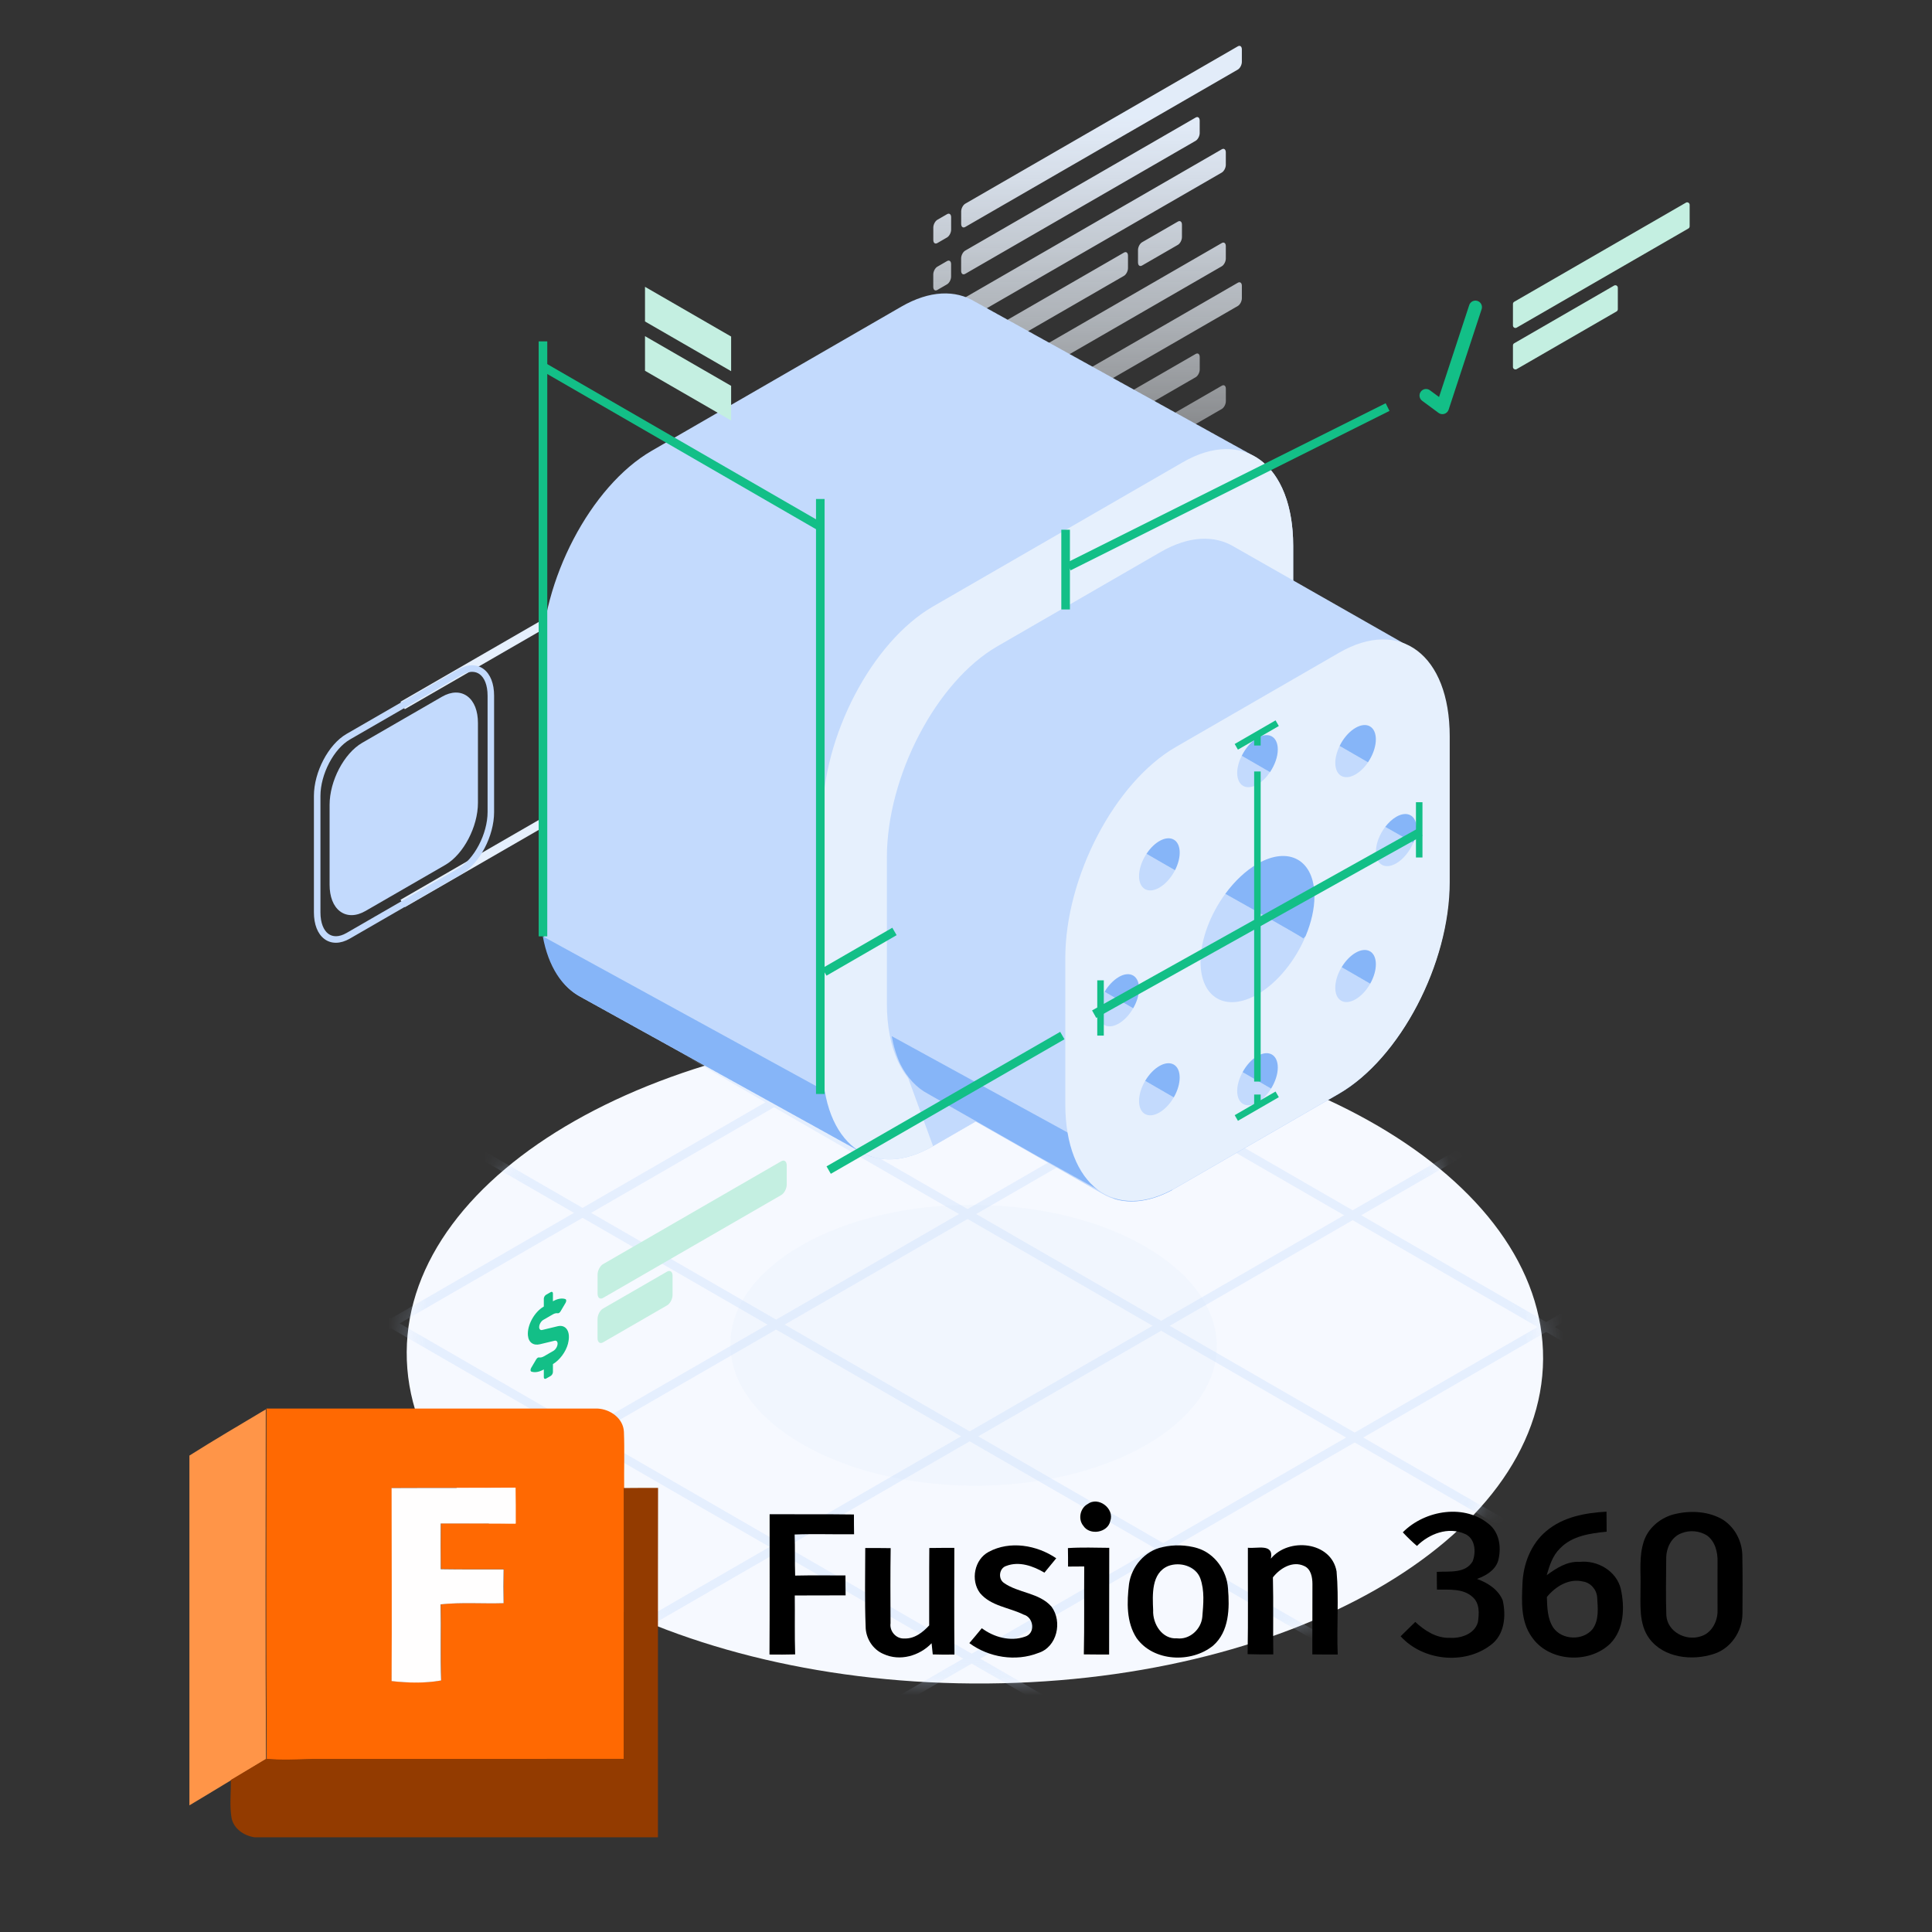 <?xml version="1.0" encoding="UTF-8"?>
<svg xmlns="http://www.w3.org/2000/svg" width="102" height="102" viewBox="0 0 102 102" fill="none">
  <rect x="0" y="0" width="102" height="102" fill="#333333" stroke="none"/>
  <g clip-path="url(#clip0_997_3269)">
    <path fill-rule="evenodd" clip-rule="evenodd" d="M29.41 32.8L21.371 37.441L21.145 37.048L29.184 32.407L29.41 32.8Z" fill="#E6F0FD"></path>
    <path fill-rule="evenodd" clip-rule="evenodd" d="M29.41 43.255L21.371 47.896L21.145 47.504L29.184 42.863L29.41 43.255Z" fill="#E6F0FD"></path>
    <path d="M81.468 71.751C81.528 62.186 68.146 54.348 51.578 54.244C35.011 54.14 21.532 61.809 21.472 71.374C21.412 80.938 34.793 88.776 51.361 88.88C67.928 88.984 81.408 81.315 81.468 71.751Z" fill="#F6F9FF"></path>
    <path opacity="0.33" d="M64.241 71.105C64.267 67.011 58.539 63.657 51.447 63.612C44.356 63.567 38.587 66.85 38.561 70.944C38.535 75.037 44.263 78.392 51.354 78.437C58.446 78.481 64.215 75.199 64.241 71.105Z" fill="#E6F0FD"></path>
    <mask id="mask0_997_3269" style="mask-type:luminance" maskUnits="userSpaceOnUse" x="21" y="54" width="61" height="35">
      <path d="M81.468 71.751C81.528 62.186 68.146 54.348 51.578 54.244C35.011 54.14 21.532 61.809 21.472 71.374C21.412 80.938 34.793 88.776 51.361 88.88C67.928 88.984 81.408 81.315 81.468 71.751Z" fill="white"></path>
    </mask>
    <g mask="url(#mask0_997_3269)">
      <g opacity="0.33">
        <path fill-rule="evenodd" clip-rule="evenodd" d="M40.457 46.286C40.52 46.178 40.658 46.141 40.767 46.203L92.066 75.821C92.175 75.884 92.212 76.022 92.149 76.131C92.087 76.239 91.948 76.276 91.84 76.214L40.54 46.596C40.432 46.533 40.395 46.395 40.457 46.286Z" fill="#C3DAFD"></path>
        <path fill-rule="evenodd" clip-rule="evenodd" d="M30.348 52.123C30.41 52.014 30.549 51.977 30.657 52.04L81.957 81.658C82.065 81.72 82.102 81.859 82.04 81.967C81.977 82.076 81.839 82.113 81.73 82.05L30.431 52.432C30.322 52.37 30.285 52.231 30.348 52.123Z" fill="#C3DAFD"></path>
        <path fill-rule="evenodd" clip-rule="evenodd" d="M20.236 57.959C20.299 57.851 20.438 57.813 20.546 57.876L71.848 87.494C71.956 87.557 71.993 87.695 71.931 87.804C71.868 87.912 71.729 87.949 71.621 87.887L20.319 58.269C20.211 58.206 20.174 58.068 20.236 57.959Z" fill="#C3DAFD"></path>
        <path fill-rule="evenodd" clip-rule="evenodd" d="M10.127 63.795C10.19 63.687 10.328 63.65 10.437 63.712L61.738 93.333C61.847 93.395 61.884 93.534 61.821 93.642C61.759 93.751 61.62 93.788 61.512 93.725L10.21 64.105C10.102 64.043 10.065 63.904 10.127 63.795Z" fill="#C3DAFD"></path>
        <path fill-rule="evenodd" clip-rule="evenodd" d="M91.764 64.206C91.827 64.315 91.79 64.453 91.681 64.516L41.201 93.661C41.093 93.724 40.954 93.686 40.891 93.578C40.829 93.47 40.866 93.331 40.974 93.269L91.454 64.123C91.563 64.061 91.702 64.098 91.764 64.206Z" fill="#C3DAFD"></path>
        <path fill-rule="evenodd" clip-rule="evenodd" d="M81.546 58.308C81.609 58.416 81.571 58.555 81.463 58.617L30.983 87.763C30.874 87.825 30.736 87.788 30.673 87.68C30.61 87.571 30.648 87.433 30.756 87.37L81.236 58.225C81.345 58.162 81.483 58.199 81.546 58.308Z" fill="#C3DAFD"></path>
        <path fill-rule="evenodd" clip-rule="evenodd" d="M71.327 52.407C71.39 52.516 71.353 52.654 71.244 52.717L20.764 81.862C20.655 81.925 20.517 81.888 20.454 81.779C20.392 81.671 20.429 81.532 20.537 81.47L71.017 52.324C71.126 52.262 71.264 52.299 71.327 52.407Z" fill="#C3DAFD"></path>
        <path fill-rule="evenodd" clip-rule="evenodd" d="M61.109 46.509C61.172 46.617 61.134 46.756 61.026 46.819L10.546 75.962C10.437 76.024 10.299 75.987 10.236 75.879C10.173 75.77 10.21 75.632 10.319 75.569L60.799 46.426C60.908 46.363 61.046 46.401 61.109 46.509Z" fill="#C3DAFD"></path>
        <path fill-rule="evenodd" clip-rule="evenodd" d="M50.567 40.447C50.63 40.339 50.768 40.302 50.877 40.365L101.9 70.024C101.97 70.064 102.013 70.139 102.013 70.22C102.013 70.301 101.97 70.375 101.9 70.416L51.627 99.561C51.557 99.602 51.471 99.602 51.4 99.561L0.101 70.063C0.031 70.023 -0.013 69.948 -0.013 69.867C-0.013 69.786 0.03 69.711 0.101 69.671L50.536 40.551C50.538 40.516 50.548 40.48 50.567 40.447ZM50.858 40.879C50.843 40.894 50.827 40.907 50.808 40.918L0.668 69.867L51.513 99.103L101.335 70.219L50.858 40.879Z" fill="#C3DAFD"></path>
      </g>
    </g>
    <path d="M50.283 24.46V23.803C50.283 23.645 50.187 23.572 50.07 23.64L49.556 23.938C49.439 24.006 49.343 24.19 49.343 24.346V25.003C49.343 25.161 49.439 25.234 49.556 25.165L50.07 24.868C50.187 24.8 50.283 24.616 50.283 24.46ZM64.717 13.651V12.994C64.717 12.836 64.621 12.763 64.503 12.832L50.957 20.653C50.84 20.721 50.743 20.905 50.743 21.061V21.718C50.743 21.876 50.84 21.949 50.957 21.88L64.503 14.059C64.621 13.991 64.717 13.807 64.717 13.651ZM50.283 21.985V21.329C50.283 21.17 50.187 21.098 50.07 21.166L49.556 21.463C49.439 21.532 49.343 21.716 49.343 21.872V22.528C49.343 22.687 49.439 22.759 49.556 22.691L50.07 22.394C50.187 22.325 50.283 22.141 50.283 21.985ZM59.552 14.156V13.499C59.552 13.341 59.456 13.268 59.339 13.337L50.957 18.174C50.84 18.243 50.743 18.427 50.743 18.583V19.239C50.743 19.397 50.84 19.47 50.957 19.402L59.339 14.564C59.456 14.496 59.552 14.312 59.552 14.156ZM62.401 12.518V11.861C62.401 11.703 62.305 11.63 62.187 11.698L60.294 12.791C60.177 12.86 60.081 13.044 60.081 13.2V13.856C60.081 14.014 60.177 14.087 60.294 14.019L62.187 12.926C62.305 12.857 62.401 12.674 62.401 12.518ZM50.213 19.551V18.895C50.213 18.737 50.117 18.664 49.999 18.732L49.486 19.03C49.368 19.098 49.272 19.282 49.272 19.438V20.095C49.272 20.253 49.368 20.326 49.486 20.257L49.999 19.96C50.117 19.892 50.213 19.708 50.213 19.551ZM64.717 8.702V8.046C64.717 7.887 64.621 7.815 64.503 7.883L50.957 15.704C50.84 15.773 50.743 15.956 50.743 16.113V16.769C50.743 16.927 50.84 17 50.957 16.932L64.503 9.111C64.621 9.042 64.717 8.858 64.717 8.702ZM50.213 17.077V16.421C50.213 16.262 50.117 16.189 49.999 16.258L49.486 16.555C49.368 16.624 49.272 16.808 49.272 16.964V17.62C49.272 17.779 49.368 17.851 49.486 17.783L49.999 17.485C50.117 17.417 50.213 17.233 50.213 17.077ZM63.338 7.025V6.369C63.338 6.211 63.242 6.138 63.124 6.206L50.957 13.232C50.84 13.3 50.743 13.484 50.743 13.64V14.297C50.743 14.455 50.84 14.528 50.957 14.459L63.124 7.434C63.242 7.365 63.338 7.182 63.338 7.025ZM50.213 14.603V13.946C50.213 13.788 50.117 13.715 49.999 13.784L49.486 14.081C49.368 14.149 49.272 14.333 49.272 14.489V15.146C49.272 15.304 49.368 15.377 49.486 15.308L49.999 15.011C50.117 14.943 50.213 14.759 50.213 14.603ZM65.564 3.264V2.609C65.564 2.451 65.468 2.378 65.35 2.447L50.959 10.755C50.842 10.824 50.745 11.008 50.745 11.164V11.82C50.745 11.979 50.842 12.051 50.959 11.983L65.35 3.674C65.468 3.606 65.564 3.422 65.564 3.266V3.264ZM50.215 12.126V11.47C50.215 11.311 50.119 11.239 50.001 11.307L49.488 11.604C49.37 11.673 49.274 11.857 49.274 12.013V12.669C49.274 12.828 49.37 12.9 49.488 12.832L50.001 12.535C50.119 12.466 50.215 12.282 50.215 12.126ZM53.062 35.339V34.682C53.062 34.524 52.965 34.451 52.848 34.52L50.955 35.613C50.837 35.681 50.741 35.865 50.741 36.021V36.678C50.741 36.836 50.837 36.909 50.955 36.84L52.848 35.747C52.965 35.679 53.062 35.495 53.062 35.339ZM50.286 36.941V36.284C50.286 36.126 50.189 36.053 50.072 36.122L49.559 36.419C49.441 36.487 49.345 36.671 49.345 36.827V37.484C49.345 37.642 49.441 37.715 49.559 37.646L50.072 37.349C50.189 37.281 50.286 37.097 50.286 36.941ZM64.719 26.132V25.475C64.719 25.317 64.623 25.244 64.505 25.313L50.959 33.134C50.842 33.202 50.745 33.386 50.745 33.542V34.199C50.745 34.357 50.842 34.43 50.959 34.361L64.505 26.541C64.623 26.472 64.719 26.288 64.719 26.132ZM50.286 34.466V33.81C50.286 33.651 50.189 33.579 50.072 33.647L49.559 33.944C49.441 34.013 49.345 34.197 49.345 34.353V35.01C49.345 35.168 49.441 35.24 49.559 35.172L50.072 34.875C50.189 34.806 50.286 34.622 50.286 34.466ZM59.554 26.637V25.98C59.554 25.822 59.458 25.749 59.341 25.818L50.959 30.655C50.842 30.724 50.745 30.908 50.745 31.064V31.72C50.745 31.878 50.842 31.951 50.959 31.883L59.341 27.045C59.458 26.977 59.554 26.793 59.554 26.637ZM62.403 24.998V24.342C62.403 24.184 62.307 24.111 62.189 24.179L60.297 25.272C60.179 25.341 60.083 25.525 60.083 25.681V26.337C60.083 26.496 60.179 26.568 60.297 26.5L62.189 25.407C62.307 25.339 62.403 25.155 62.403 24.998ZM50.215 32.032V31.376C50.215 31.218 50.119 31.145 50.001 31.213L49.488 31.511C49.37 31.579 49.274 31.763 49.274 31.919V32.576C49.274 32.734 49.37 32.807 49.488 32.738L50.001 32.441C50.119 32.373 50.215 32.189 50.215 32.032ZM64.719 21.183V20.527C64.719 20.368 64.623 20.296 64.505 20.364L50.959 28.185C50.842 28.253 50.745 28.438 50.745 28.594V29.25C50.745 29.408 50.842 29.481 50.959 29.413L64.505 21.592C64.623 21.523 64.719 21.339 64.719 21.183ZM50.215 29.558V28.901C50.215 28.743 50.119 28.671 50.001 28.739L49.488 29.036C49.37 29.105 49.274 29.289 49.274 29.445V30.101C49.274 30.26 49.37 30.332 49.488 30.264L50.001 29.967C50.119 29.898 50.215 29.714 50.215 29.558ZM63.34 19.506V18.85C63.34 18.692 63.244 18.619 63.126 18.687L50.959 25.713C50.842 25.781 50.745 25.965 50.745 26.121V26.778C50.745 26.936 50.842 27.009 50.959 26.94L63.126 19.915C63.244 19.847 63.34 19.663 63.34 19.506ZM50.215 27.084V26.427C50.215 26.269 50.119 26.196 50.001 26.265L49.488 26.562C49.37 26.63 49.274 26.814 49.274 26.97V27.627C49.274 27.785 49.37 27.858 49.488 27.789L50.001 27.492C50.119 27.424 50.215 27.24 50.215 27.084ZM65.564 15.747V15.09C65.564 14.932 65.468 14.859 65.35 14.928L50.959 23.236C50.842 23.305 50.745 23.489 50.745 23.645V24.301C50.745 24.46 50.842 24.532 50.959 24.464L65.35 16.155C65.468 16.087 65.564 15.903 65.564 15.747ZM50.215 24.609V23.953C50.215 23.794 50.119 23.722 50.001 23.79L49.488 24.087C49.37 24.156 49.274 24.34 49.274 24.496V25.152C49.274 25.311 49.37 25.384 49.488 25.315L50.001 25.018C50.119 24.949 50.215 24.765 50.215 24.609Z" fill="url(#paint0_linear_997_3269)"></path>
    <path fill-rule="evenodd" clip-rule="evenodd" d="M69.329 34.541L67.969 32.501L68.399 32.214L69.759 34.255L69.329 34.541Z" fill="#13BF87"></path>
    <path d="M89.138 12.064L80.073 17.297C79.985 17.349 79.876 17.285 79.876 17.184V16.046C79.876 15.999 79.902 15.957 79.942 15.933L89.008 10.7C89.096 10.648 89.205 10.713 89.205 10.813V11.951C89.205 11.998 89.179 12.041 89.138 12.064Z" fill="#C4EFE1"></path>
    <path d="M85.347 16.442L80.073 19.487C79.985 19.538 79.876 19.474 79.876 19.374V18.236C79.876 18.189 79.902 18.146 79.942 18.123L85.216 15.077C85.304 15.026 85.413 15.09 85.413 15.191V16.328C85.413 16.375 85.387 16.418 85.347 16.442Z" fill="#C4EFE1"></path>
    <path fill-rule="evenodd" clip-rule="evenodd" d="M78.003 15.888C78.184 15.947 78.282 16.142 78.223 16.323L76.48 21.629C76.445 21.734 76.362 21.816 76.257 21.849C76.151 21.883 76.036 21.864 75.947 21.798L75.083 21.159C74.93 21.046 74.898 20.83 75.011 20.677C75.125 20.524 75.34 20.492 75.493 20.605L75.974 20.96L77.568 16.108C77.627 15.927 77.822 15.829 78.003 15.888Z" fill="#13BF87"></path>
    <path d="M66.094 24.021C66.015 23.972 65.936 23.929 65.855 23.888C65.776 23.839 65.697 23.796 65.615 23.756C65.536 23.706 65.457 23.664 65.376 23.623C65.297 23.574 65.218 23.531 65.136 23.491C65.057 23.441 64.978 23.399 64.897 23.358C64.817 23.309 64.738 23.266 64.657 23.225C64.578 23.176 64.499 23.133 64.418 23.093C64.338 23.044 64.259 23.001 64.178 22.96C64.099 22.911 64.02 22.868 63.938 22.828C63.859 22.778 63.78 22.736 63.699 22.695C63.62 22.646 63.541 22.603 63.459 22.562C63.38 22.513 63.301 22.47 63.22 22.43C63.141 22.381 63.062 22.338 62.98 22.297C62.901 22.248 62.822 22.205 62.741 22.165C62.662 22.115 62.583 22.073 62.501 22.032C62.422 21.983 62.343 21.94 62.262 21.899C62.183 21.85 62.104 21.807 62.022 21.767C61.943 21.718 61.864 21.675 61.783 21.634C61.704 21.585 61.624 21.542 61.543 21.502C61.464 21.452 61.385 21.41 61.304 21.369C61.225 21.32 61.145 21.277 61.064 21.236C60.985 21.187 60.906 21.144 60.825 21.104C60.746 21.055 60.666 21.012 60.585 20.971C60.506 20.922 60.427 20.879 60.346 20.839C60.267 20.789 60.187 20.747 60.106 20.706C60.027 20.657 59.948 20.614 59.867 20.573C59.788 20.524 59.708 20.482 59.627 20.441C59.548 20.392 59.469 20.349 59.388 20.308C59.308 20.259 59.229 20.216 59.148 20.176C59.069 20.126 58.99 20.084 58.908 20.043C58.829 19.994 58.75 19.951 58.669 19.91C58.59 19.861 58.511 19.819 58.429 19.778C58.35 19.729 58.271 19.686 58.19 19.645C58.111 19.596 58.032 19.553 57.95 19.513C57.871 19.463 57.792 19.421 57.711 19.38C57.632 19.331 57.553 19.288 57.471 19.247C57.392 19.198 57.313 19.155 57.232 19.115C57.153 19.066 57.074 19.023 56.992 18.982C56.913 18.933 56.834 18.89 56.753 18.85C56.674 18.8 56.594 18.758 56.513 18.717C56.434 18.668 56.355 18.625 56.274 18.584C56.195 18.535 56.115 18.492 56.034 18.452C55.955 18.403 55.876 18.36 55.795 18.319C55.715 18.27 55.636 18.227 55.555 18.187C55.476 18.137 55.397 18.095 55.316 18.054C55.236 18.005 55.157 17.962 55.076 17.922C54.997 17.872 54.918 17.829 54.837 17.789C54.757 17.74 54.678 17.697 54.597 17.656C54.518 17.607 54.439 17.564 54.358 17.524C54.278 17.474 54.199 17.432 54.118 17.391C54.039 17.342 53.96 17.299 53.878 17.259C53.799 17.209 53.72 17.167 53.639 17.126C53.56 17.077 53.481 17.034 53.399 16.993C53.32 16.944 53.241 16.901 53.16 16.861C53.081 16.812 53.002 16.769 52.92 16.728C52.841 16.679 52.762 16.636 52.681 16.596C52.602 16.546 52.523 16.504 52.441 16.463C52.362 16.414 52.283 16.371 52.202 16.33C52.123 16.281 52.044 16.238 51.962 16.198C51.883 16.149 51.804 16.106 51.723 16.065C51.644 16.016 51.564 15.973 51.483 15.933C50.448 15.291 49.081 15.325 47.582 16.191L34.408 23.799C31.183 25.661 28.57 30.655 28.57 34.956V47.875C28.57 50.326 29.421 52.022 30.749 52.681C30.828 52.73 30.907 52.773 30.989 52.813C31.068 52.862 31.147 52.905 31.228 52.946C31.307 52.995 31.386 53.038 31.468 53.078C31.547 53.128 31.626 53.17 31.707 53.211C31.786 53.26 31.866 53.303 31.947 53.344C32.026 53.393 32.105 53.436 32.186 53.476C32.265 53.526 32.344 53.568 32.426 53.609C32.505 53.658 32.584 53.701 32.665 53.742C32.744 53.791 32.824 53.833 32.905 53.874C32.984 53.923 33.063 53.966 33.144 54.007C33.224 54.056 33.303 54.099 33.384 54.139C33.463 54.188 33.542 54.231 33.623 54.272C33.703 54.321 33.782 54.364 33.863 54.404C33.942 54.454 34.021 54.496 34.102 54.537C34.182 54.586 34.261 54.629 34.342 54.67C34.421 54.719 34.5 54.762 34.581 54.802C34.661 54.851 34.74 54.894 34.821 54.935C34.9 54.984 34.979 55.027 35.061 55.067C35.14 55.117 35.219 55.159 35.3 55.2C35.379 55.249 35.458 55.292 35.54 55.333C35.619 55.382 35.698 55.425 35.779 55.465C35.858 55.514 35.937 55.557 36.019 55.598C36.098 55.647 36.177 55.69 36.258 55.73C36.337 55.78 36.416 55.822 36.498 55.863C36.577 55.912 36.656 55.955 36.737 55.996C36.816 56.045 36.895 56.088 36.977 56.128C37.056 56.177 37.135 56.22 37.216 56.261C37.295 56.31 37.375 56.353 37.456 56.393C37.535 56.443 37.614 56.485 37.695 56.526C37.775 56.575 37.854 56.618 37.935 56.659C38.014 56.708 38.093 56.751 38.174 56.791C38.254 56.84 38.333 56.883 38.414 56.924C38.493 56.973 38.572 57.016 38.654 57.056C38.733 57.106 38.812 57.148 38.893 57.189C38.972 57.238 39.051 57.281 39.133 57.322C39.212 57.371 39.291 57.413 39.372 57.454C39.451 57.503 39.53 57.546 39.612 57.587C39.691 57.636 39.77 57.679 39.851 57.719C39.93 57.769 40.009 57.811 40.091 57.852C40.17 57.901 40.249 57.944 40.33 57.984C40.409 58.034 40.488 58.077 40.57 58.117C40.649 58.166 40.728 58.209 40.809 58.25C40.888 58.299 40.968 58.342 41.049 58.382C41.128 58.431 41.207 58.474 41.288 58.515C41.367 58.564 41.447 58.607 41.528 58.648C41.607 58.697 41.686 58.739 41.767 58.78C41.846 58.829 41.926 58.872 42.007 58.913C42.086 58.962 42.165 59.005 42.246 59.045C42.325 59.094 42.405 59.137 42.486 59.178C42.565 59.227 42.644 59.27 42.725 59.31C42.805 59.36 42.884 59.403 42.965 59.443C43.044 59.492 43.123 59.535 43.205 59.576C43.284 59.625 43.363 59.668 43.444 59.708C43.523 59.758 43.602 59.8 43.684 59.841C43.763 59.89 43.842 59.933 43.923 59.974C44.002 60.023 44.081 60.065 44.163 60.106C44.242 60.155 44.321 60.198 44.402 60.239C44.481 60.288 44.56 60.331 44.642 60.371C44.721 60.42 44.8 60.463 44.881 60.504C44.96 60.553 45.039 60.596 45.121 60.636C45.2 60.686 45.279 60.728 45.36 60.769C46.395 61.411 47.762 61.376 49.261 60.51L62.435 52.903C65.66 51.04 68.274 46.047 68.274 41.746V28.826C68.274 26.375 67.422 24.68 66.094 24.021Z" fill="#C3DAFD"></path>
    <path d="M65.947 48.147C66.368 47.428 66.373 46.647 65.957 46.403C65.541 46.16 64.862 46.545 64.441 47.265C64.019 47.985 64.015 48.765 64.431 49.009C64.847 49.252 65.525 48.867 65.947 48.147Z" fill="#86B5F8"></path>
    <path fill-rule="evenodd" clip-rule="evenodd" d="M24.362 35.642C24.362 35.642 24.362 35.642 24.362 35.642L18.47 39.044C18.055 39.284 17.665 39.735 17.378 40.283C17.092 40.829 16.918 41.453 16.918 42.024V48.166C16.918 48.741 17.093 49.117 17.329 49.296C17.555 49.466 17.886 49.492 18.298 49.255C18.298 49.255 18.297 49.255 18.298 49.255L24.189 45.853C24.605 45.613 24.995 45.162 25.281 44.614C25.567 44.068 25.742 43.444 25.742 42.873V36.731C25.742 36.156 25.567 35.78 25.33 35.601C25.105 35.431 24.773 35.405 24.362 35.642ZM25.538 35.326C25.894 35.596 26.086 36.099 26.086 36.731V42.873C26.086 43.509 25.894 44.188 25.587 44.774C25.28 45.359 24.851 45.869 24.362 46.151L18.47 49.554C17.977 49.838 17.489 49.848 17.122 49.571C16.765 49.301 16.573 48.798 16.573 48.166V42.024C16.573 41.388 16.766 40.709 17.073 40.123C17.379 39.538 17.808 39.028 18.298 38.746C18.298 38.746 18.297 38.746 18.298 38.746L24.189 35.343C24.683 35.059 25.171 35.049 25.538 35.326Z" fill="#C3DAFD"></path>
    <path d="M24.684 36.766C25.041 37.035 25.233 37.539 25.233 38.17V42.386C25.233 43.021 25.04 43.7 24.733 44.287C24.427 44.871 23.998 45.381 23.509 45.664L19.297 48.095C18.804 48.38 18.316 48.39 17.949 48.112C17.593 47.843 17.401 47.339 17.401 46.708V42.493C17.401 41.857 17.593 41.178 17.9 40.592C18.207 40.007 18.636 39.497 19.125 39.215L23.336 36.783C23.829 36.498 24.317 36.488 24.684 36.766Z" fill="#C3DAFD"></path>
    <path fill-rule="evenodd" clip-rule="evenodd" d="M20.379 43.071C20.377 43.367 20.473 43.557 20.613 43.639C20.752 43.72 20.965 43.712 21.223 43.565C21.476 43.421 21.74 43.158 21.946 42.807C22.152 42.456 22.251 42.097 22.253 41.806C22.255 41.509 22.158 41.32 22.019 41.238C21.88 41.156 21.667 41.165 21.409 41.312C21.156 41.456 20.892 41.718 20.686 42.069C20.48 42.42 20.381 42.779 20.379 43.071ZM20.034 43.068C20.037 42.706 20.158 42.289 20.389 41.895C20.619 41.501 20.924 41.191 21.239 41.012C21.549 40.836 21.902 40.77 22.193 40.941C22.484 41.111 22.6 41.451 22.598 41.808C22.595 42.17 22.474 42.588 22.243 42.981C22.012 43.375 21.708 43.685 21.393 43.864C21.083 44.041 20.729 44.106 20.439 43.936C20.148 43.766 20.032 43.425 20.034 43.068Z" fill="#C3DAFD"></path>
    <path fill-rule="evenodd" clip-rule="evenodd" d="M21.095 45.76C21.094 45.846 21.122 45.865 21.123 45.865C21.124 45.866 21.154 45.881 21.229 45.839C21.299 45.798 21.38 45.721 21.445 45.609C21.51 45.498 21.539 45.389 21.539 45.309C21.54 45.222 21.512 45.204 21.511 45.203C21.51 45.203 21.48 45.188 21.405 45.23C21.335 45.27 21.254 45.348 21.189 45.459C21.124 45.571 21.095 45.679 21.095 45.76ZM20.75 45.758C20.751 45.606 20.802 45.439 20.892 45.285C20.982 45.131 21.103 45.006 21.235 44.931C21.362 44.858 21.533 44.817 21.685 44.906C21.837 44.995 21.885 45.165 21.884 45.311C21.883 45.462 21.832 45.63 21.742 45.784C21.652 45.937 21.531 46.063 21.399 46.138C21.272 46.21 21.101 46.252 20.949 46.163C20.797 46.074 20.749 45.904 20.75 45.758Z" fill="#C3DAFD"></path>
    <path fill-rule="evenodd" clip-rule="evenodd" d="M21.095 39.567C21.094 39.653 21.122 39.672 21.123 39.673C21.124 39.673 21.154 39.688 21.229 39.646C21.299 39.606 21.38 39.528 21.445 39.416C21.51 39.305 21.539 39.197 21.539 39.116C21.54 39.03 21.512 39.011 21.511 39.01C21.51 39.01 21.48 38.995 21.405 39.037C21.335 39.077 21.254 39.155 21.189 39.266C21.124 39.378 21.095 39.486 21.095 39.567ZM20.75 39.565C20.751 39.413 20.802 39.246 20.892 39.092C20.982 38.938 21.103 38.813 21.235 38.738C21.362 38.666 21.533 38.624 21.685 38.713C21.837 38.802 21.885 38.972 21.884 39.118C21.883 39.27 21.832 39.437 21.742 39.591C21.652 39.745 21.531 39.87 21.399 39.945C21.272 40.017 21.101 40.059 20.949 39.97C20.797 39.881 20.749 39.711 20.75 39.565Z" fill="#C3DAFD"></path>
    <path fill-rule="evenodd" clip-rule="evenodd" d="M18.393 44.226C18.392 44.312 18.42 44.331 18.421 44.332C18.422 44.332 18.452 44.347 18.527 44.305C18.597 44.265 18.678 44.187 18.743 44.076C18.808 43.965 18.837 43.856 18.837 43.775C18.838 43.689 18.81 43.67 18.809 43.669C18.808 43.669 18.778 43.654 18.703 43.696C18.633 43.736 18.552 43.814 18.487 43.926C18.422 44.037 18.393 44.145 18.393 44.226ZM18.048 44.224C18.049 44.073 18.099 43.905 18.189 43.751C18.279 43.598 18.401 43.472 18.533 43.397C18.66 43.325 18.831 43.283 18.983 43.372C19.135 43.461 19.183 43.631 19.182 43.777C19.181 43.929 19.13 44.096 19.04 44.25C18.95 44.404 18.829 44.529 18.697 44.604C18.57 44.677 18.399 44.718 18.247 44.629C18.095 44.54 18.047 44.37 18.048 44.224Z" fill="#C3DAFD"></path>
    <path fill-rule="evenodd" clip-rule="evenodd" d="M23.798 41.104C23.797 41.191 23.825 41.209 23.826 41.21C23.827 41.21 23.857 41.225 23.932 41.183C24.002 41.143 24.083 41.065 24.148 40.954C24.213 40.843 24.242 40.734 24.242 40.653C24.243 40.567 24.215 40.548 24.214 40.547C24.213 40.547 24.183 40.532 24.108 40.574C24.038 40.614 23.957 40.692 23.892 40.803C23.827 40.915 23.799 41.023 23.798 41.104ZM23.453 41.102C23.454 40.951 23.505 40.783 23.595 40.629C23.685 40.476 23.806 40.35 23.938 40.275C24.065 40.203 24.236 40.161 24.388 40.25C24.54 40.339 24.588 40.509 24.587 40.655C24.586 40.807 24.536 40.974 24.446 41.128C24.355 41.282 24.234 41.407 24.102 41.482C23.975 41.554 23.804 41.596 23.652 41.507C23.5 41.418 23.452 41.248 23.453 41.102Z" fill="#C3DAFD"></path>
    <path fill-rule="evenodd" clip-rule="evenodd" d="M19.184 41.579C19.183 41.665 19.211 41.684 19.212 41.684C19.213 41.685 19.243 41.7 19.318 41.657C19.388 41.617 19.469 41.539 19.534 41.428C19.599 41.317 19.628 41.208 19.628 41.127C19.629 41.041 19.601 41.023 19.6 41.022C19.599 41.022 19.569 41.006 19.494 41.049C19.424 41.089 19.343 41.167 19.278 41.278C19.213 41.389 19.184 41.498 19.184 41.579ZM18.839 41.577C18.84 41.425 18.89 41.258 18.98 41.104C19.07 40.95 19.192 40.825 19.324 40.75C19.451 40.677 19.622 40.636 19.774 40.725C19.926 40.814 19.974 40.983 19.973 41.13C19.972 41.281 19.921 41.449 19.831 41.602C19.741 41.756 19.62 41.882 19.488 41.957C19.361 42.029 19.19 42.071 19.038 41.982C18.886 41.892 18.838 41.723 18.839 41.577Z" fill="#C3DAFD"></path>
    <path fill-rule="evenodd" clip-rule="evenodd" d="M23.007 43.752C23.006 43.838 23.034 43.857 23.035 43.857C23.036 43.858 23.066 43.873 23.141 43.83C23.211 43.79 23.292 43.712 23.357 43.601C23.422 43.49 23.451 43.381 23.451 43.3C23.452 43.214 23.424 43.195 23.423 43.195C23.422 43.194 23.392 43.179 23.317 43.222C23.247 43.262 23.166 43.34 23.101 43.451C23.036 43.562 23.007 43.671 23.007 43.752ZM22.662 43.749C22.663 43.598 22.714 43.431 22.804 43.277C22.894 43.123 23.015 42.997 23.147 42.922C23.274 42.85 23.445 42.809 23.597 42.898C23.749 42.987 23.797 43.156 23.796 43.303C23.795 43.454 23.745 43.621 23.655 43.775C23.564 43.929 23.443 44.055 23.311 44.13C23.184 44.202 23.013 44.244 22.861 44.154C22.709 44.065 22.661 43.896 22.662 43.749Z" fill="#C3DAFD"></path>
    <path fill-rule="evenodd" clip-rule="evenodd" d="M23.005 39.37C23.004 39.457 23.032 39.475 23.033 39.476C23.034 39.476 23.064 39.492 23.139 39.449C23.209 39.409 23.29 39.331 23.355 39.22C23.42 39.109 23.449 39 23.449 38.919C23.45 38.833 23.422 38.814 23.421 38.814C23.42 38.813 23.39 38.798 23.315 38.84C23.245 38.88 23.164 38.958 23.099 39.07C23.034 39.181 23.006 39.29 23.005 39.37ZM22.66 39.368C22.661 39.217 22.712 39.049 22.802 38.895C22.892 38.742 23.013 38.616 23.145 38.541C23.272 38.469 23.443 38.427 23.595 38.516C23.747 38.605 23.795 38.775 23.794 38.921C23.793 39.073 23.743 39.24 23.653 39.394C23.562 39.548 23.441 39.673 23.309 39.748C23.182 39.821 23.011 39.862 22.859 39.773C22.707 39.684 22.66 39.514 22.66 39.368Z" fill="#C3DAFD"></path>
    <path fill-rule="evenodd" clip-rule="evenodd" d="M19.184 45.959C19.183 46.045 19.211 46.064 19.212 46.064C19.213 46.065 19.243 46.08 19.318 46.037C19.388 45.997 19.469 45.919 19.534 45.808C19.599 45.697 19.628 45.588 19.628 45.507C19.629 45.421 19.601 45.402 19.6 45.402C19.599 45.401 19.569 45.386 19.494 45.429C19.424 45.469 19.343 45.547 19.278 45.658C19.213 45.769 19.184 45.878 19.184 45.959ZM18.839 45.957C18.84 45.805 18.89 45.638 18.98 45.484C19.07 45.33 19.192 45.204 19.324 45.13C19.451 45.057 19.622 45.016 19.774 45.105C19.926 45.194 19.974 45.363 19.973 45.51C19.972 45.661 19.921 45.828 19.831 45.982C19.741 46.136 19.62 46.262 19.488 46.337C19.361 46.409 19.19 46.451 19.038 46.361C18.886 46.272 18.838 46.103 18.839 45.957Z" fill="#C3DAFD"></path>
    <path fill-rule="evenodd" clip-rule="evenodd" d="M43.211 28.015L28.546 19.546L28.773 19.154L43.438 27.623L43.211 28.015Z" fill="#13BF87"></path>
    <path d="M38.6 19.596L34.053 16.972V15.142L38.6 17.768V19.596Z" fill="#C4EFE1"></path>
    <path d="M38.6 22.201L34.053 19.575V17.747L38.6 20.371V22.201Z" fill="#C4EFE1"></path>
    <path d="M43.57 57.604L28.658 49.435C28.946 51.03 29.682 52.146 30.7 52.653C30.779 52.702 30.858 52.745 30.94 52.786C31.017 52.835 31.098 52.878 31.179 52.918C31.258 52.968 31.337 53.01 31.419 53.051C31.498 53.1 31.577 53.143 31.658 53.184C31.737 53.233 31.817 53.276 31.898 53.316C31.975 53.365 32.056 53.408 32.137 53.449C32.216 53.498 32.295 53.541 32.377 53.581C32.456 53.631 32.535 53.673 32.616 53.714C32.696 53.763 32.775 53.806 32.856 53.847C32.935 53.896 33.014 53.938 33.095 53.979C33.175 54.028 33.254 54.071 33.335 54.112C33.414 54.161 33.493 54.204 33.574 54.244C33.654 54.294 33.733 54.336 33.814 54.377C33.893 54.426 33.972 54.469 34.053 54.51C34.133 54.559 34.212 54.602 34.293 54.642C34.372 54.691 34.451 54.734 34.532 54.775C34.612 54.824 34.691 54.867 34.772 54.907C34.851 54.956 34.93 54.999 35.012 55.04C35.091 55.089 35.17 55.132 35.251 55.172C35.33 55.222 35.409 55.264 35.491 55.305C35.57 55.354 35.649 55.397 35.73 55.438C35.809 55.487 35.888 55.53 35.97 55.57C36.049 55.62 36.128 55.662 36.209 55.703C36.288 55.752 36.367 55.795 36.449 55.836C36.528 55.885 36.607 55.928 36.688 55.968C36.767 56.017 36.846 56.06 36.928 56.101C37.007 56.15 37.086 56.193 37.167 56.233C37.246 56.282 37.326 56.325 37.407 56.366C37.486 56.415 37.565 56.458 37.646 56.498C37.725 56.548 37.805 56.59 37.886 56.631C37.965 56.68 38.044 56.723 38.125 56.764C38.205 56.813 38.284 56.856 38.365 56.896C38.444 56.946 38.523 56.988 38.605 57.029C38.684 57.078 38.763 57.121 38.844 57.161C38.923 57.211 39.002 57.253 39.084 57.294C39.163 57.343 39.242 57.386 39.323 57.427C39.402 57.476 39.481 57.519 39.563 57.559C39.642 57.608 39.721 57.651 39.802 57.692C39.881 57.741 39.96 57.784 40.042 57.824C40.121 57.874 40.2 57.916 40.281 57.957C40.36 58.006 40.439 58.049 40.521 58.09C40.6 58.139 40.679 58.182 40.76 58.222C40.839 58.271 40.919 58.314 41 58.355C41.079 58.404 41.158 58.447 41.239 58.487C41.318 58.537 41.398 58.579 41.479 58.62C41.558 58.669 41.637 58.712 41.718 58.753C41.797 58.802 41.877 58.845 41.958 58.885C42.037 58.934 42.116 58.977 42.197 59.018C42.276 59.067 42.356 59.11 42.437 59.15C42.516 59.2 42.595 59.242 42.676 59.283C42.756 59.332 42.835 59.375 42.916 59.416C42.993 59.465 43.074 59.508 43.156 59.548C43.235 59.597 43.314 59.64 43.395 59.681C43.474 59.73 43.553 59.773 43.635 59.813C43.714 59.862 43.793 59.905 43.874 59.946C43.951 59.995 44.032 60.038 44.114 60.079C44.193 60.128 44.272 60.17 44.353 60.211C44.432 60.26 44.511 60.303 44.593 60.344C44.672 60.393 44.751 60.436 44.832 60.476C44.911 60.526 44.99 60.568 45.072 60.609C45.151 60.658 45.23 60.701 45.311 60.742C45.544 60.887 45.795 60.994 46.058 61.069L43.519 57.578L43.57 57.604Z" fill="#86B5F8"></path>
    <path d="M62.435 52.901L49.261 60.508C46.036 62.371 43.423 60.393 43.423 56.094V43.175C43.423 38.874 46.036 33.88 49.261 32.017L62.435 24.41C65.66 22.548 68.274 24.526 68.274 28.825V41.744C68.274 46.045 65.66 51.038 62.435 52.901Z" fill="#E6F0FD"></path>
    <path fill-rule="evenodd" clip-rule="evenodd" d="M73.358 21.694L56.523 30.112L56.32 29.706L73.156 21.289L73.358 21.694Z" fill="#13BF87"></path>
    <path d="M47.886 56.748L49.261 60.508L51.526 59.199L47.886 56.748Z" fill="#C3DAFD"></path>
    <path d="M74.379 34.12C74.328 34.09 74.279 34.06 74.226 34.032C74.174 34.002 74.125 33.972 74.072 33.944C74.02 33.914 73.971 33.885 73.918 33.857C73.866 33.827 73.817 33.797 73.764 33.769C73.712 33.739 73.663 33.709 73.61 33.681C73.558 33.651 73.509 33.621 73.456 33.594C73.404 33.564 73.355 33.534 73.302 33.506C73.25 33.476 73.201 33.446 73.148 33.418C73.096 33.388 73.047 33.358 72.994 33.331C72.942 33.301 72.893 33.271 72.84 33.243C72.788 33.213 72.739 33.183 72.686 33.155C72.634 33.125 72.585 33.095 72.532 33.068C72.48 33.038 72.431 33.008 72.378 32.98C72.326 32.95 72.277 32.92 72.224 32.892C72.172 32.862 72.123 32.832 72.07 32.805C72.019 32.775 71.969 32.745 71.916 32.717C71.865 32.687 71.815 32.657 71.762 32.629C71.71 32.599 71.661 32.569 71.608 32.541C71.556 32.512 71.507 32.482 71.454 32.454C71.403 32.424 71.353 32.394 71.3 32.366C71.249 32.336 71.199 32.306 71.146 32.279C71.095 32.248 71.045 32.219 70.992 32.191C70.941 32.161 70.891 32.131 70.838 32.103C70.787 32.073 70.737 32.043 70.684 32.015C70.633 31.985 70.584 31.956 70.53 31.928C70.479 31.898 70.43 31.868 70.376 31.84C70.325 31.81 70.275 31.78 70.222 31.752C70.171 31.722 70.121 31.692 70.068 31.665C70.017 31.635 69.968 31.605 69.914 31.577C69.863 31.547 69.814 31.517 69.76 31.489C69.709 31.459 69.66 31.429 69.606 31.402C69.555 31.372 69.506 31.342 69.452 31.314C69.401 31.284 69.352 31.254 69.298 31.226C69.247 31.196 69.198 31.166 69.144 31.139C69.093 31.109 69.044 31.079 68.99 31.051C68.939 31.021 68.89 30.991 68.836 30.963C68.785 30.933 68.736 30.903 68.682 30.875C68.631 30.846 68.582 30.816 68.528 30.788C68.477 30.758 68.428 30.728 68.374 30.7C68.323 30.67 68.274 30.64 68.22 30.613C68.169 30.582 68.12 30.553 68.066 30.525C68.015 30.495 67.966 30.465 67.912 30.437C67.861 30.407 67.812 30.377 67.758 30.349C67.707 30.32 67.658 30.29 67.604 30.262C67.553 30.232 67.504 30.202 67.45 30.174C67.399 30.144 67.35 30.114 67.296 30.086C67.245 30.056 67.196 30.026 67.142 29.999C67.091 29.969 67.042 29.939 66.988 29.911C66.937 29.881 66.888 29.851 66.834 29.823C66.783 29.793 66.734 29.763 66.68 29.736C66.629 29.706 66.58 29.676 66.526 29.648C66.475 29.618 66.426 29.588 66.373 29.56C66.321 29.53 66.272 29.5 66.219 29.473C66.167 29.443 66.118 29.413 66.064 29.385C66.013 29.355 65.964 29.325 65.91 29.297C65.859 29.267 65.81 29.237 65.757 29.209C65.705 29.18 65.656 29.15 65.603 29.122C65.551 29.092 65.502 29.062 65.449 29.034C65.397 29.004 65.348 28.974 65.295 28.947C65.243 28.916 65.194 28.887 65.141 28.859C64.112 28.243 62.76 28.286 61.28 29.141L52.662 34.118C49.437 35.98 46.823 40.974 46.823 45.275V52.972C46.823 55.395 47.653 57.08 48.956 57.756C49.007 57.786 49.056 57.816 49.109 57.844C49.161 57.874 49.21 57.904 49.263 57.931C49.315 57.961 49.364 57.991 49.417 58.019C49.469 58.049 49.518 58.079 49.571 58.107C49.623 58.137 49.672 58.167 49.725 58.194C49.777 58.224 49.826 58.254 49.879 58.282C49.931 58.312 49.98 58.342 50.033 58.37C50.085 58.4 50.134 58.43 50.187 58.458C50.239 58.487 50.288 58.517 50.341 58.545C50.393 58.575 50.442 58.605 50.495 58.633C50.547 58.663 50.596 58.693 50.649 58.721C50.701 58.751 50.75 58.78 50.803 58.808C50.855 58.838 50.904 58.868 50.957 58.896C51.008 58.926 51.058 58.956 51.111 58.984C51.163 59.014 51.212 59.044 51.265 59.071C51.316 59.101 51.366 59.131 51.419 59.159C51.471 59.189 51.52 59.219 51.573 59.247C51.624 59.277 51.674 59.306 51.727 59.334C51.779 59.364 51.828 59.394 51.881 59.422C51.932 59.452 51.982 59.482 52.035 59.51C52.086 59.54 52.136 59.57 52.189 59.597C52.24 59.627 52.29 59.657 52.343 59.685C52.394 59.715 52.444 59.745 52.497 59.773C52.548 59.803 52.598 59.833 52.651 59.86C52.702 59.89 52.752 59.92 52.805 59.948C52.856 59.978 52.906 60.008 52.959 60.036C53.01 60.066 53.059 60.096 53.113 60.123C53.164 60.153 53.214 60.183 53.267 60.211C53.318 60.241 53.367 60.271 53.421 60.299C53.472 60.329 53.521 60.359 53.575 60.386C53.626 60.416 53.675 60.446 53.729 60.474C53.78 60.504 53.829 60.534 53.883 60.562C53.934 60.592 53.983 60.622 54.037 60.65C54.088 60.679 54.137 60.709 54.191 60.737C54.242 60.767 54.291 60.797 54.345 60.825C54.396 60.855 54.445 60.885 54.499 60.913C54.55 60.943 54.599 60.972 54.653 61C54.704 61.03 54.753 61.06 54.807 61.088C54.858 61.118 54.907 61.148 54.961 61.176C55.012 61.206 55.061 61.236 55.115 61.263C55.166 61.293 55.215 61.323 55.269 61.351C55.32 61.381 55.369 61.411 55.423 61.439C55.474 61.469 55.523 61.499 55.577 61.526C55.628 61.556 55.677 61.586 55.731 61.614C55.782 61.644 55.831 61.674 55.885 61.702C55.936 61.732 55.985 61.762 56.039 61.789C56.09 61.819 56.139 61.849 56.193 61.877C56.244 61.907 56.293 61.937 56.347 61.965C56.398 61.995 56.447 62.025 56.501 62.053C56.552 62.083 56.601 62.112 56.654 62.14C56.706 62.17 56.755 62.2 56.809 62.228C56.86 62.258 56.909 62.288 56.962 62.316C57.014 62.346 57.063 62.376 57.117 62.403C57.168 62.433 57.217 62.463 57.27 62.491C57.322 62.521 57.371 62.551 57.425 62.579C57.476 62.609 57.525 62.639 57.578 62.666C57.63 62.696 57.679 62.726 57.732 62.754C57.784 62.784 57.833 62.814 57.886 62.842C57.938 62.872 57.987 62.902 58.04 62.929C58.092 62.959 58.141 62.989 58.194 63.017C59.223 63.633 60.575 63.59 62.055 62.735L70.673 57.758C73.898 55.895 76.512 50.902 76.512 46.601V38.904C76.512 36.481 75.682 34.796 74.379 34.12Z" fill="#C3DAFD"></path>
    <path d="M61.894 62.82L47.078 54.704C47.178 55.256 47.332 55.75 47.533 56.182C47.899 56.905 48.399 57.439 49.005 57.754C49.056 57.784 49.105 57.814 49.158 57.842C49.21 57.871 49.259 57.901 49.312 57.929C49.364 57.959 49.413 57.989 49.467 58.017C49.518 58.047 49.567 58.077 49.62 58.105C49.672 58.135 49.721 58.164 49.775 58.192C49.826 58.222 49.875 58.252 49.928 58.28C49.98 58.31 50.029 58.34 50.082 58.368C50.134 58.398 50.183 58.428 50.236 58.455C50.288 58.485 50.337 58.515 50.39 58.543C50.442 58.573 50.491 58.603 50.544 58.631C50.596 58.661 50.645 58.691 50.698 58.718C50.75 58.748 50.799 58.778 50.852 58.806C50.904 58.836 50.953 58.866 51.006 58.894C51.058 58.924 51.107 58.954 51.16 58.981C51.212 59.011 51.261 59.041 51.314 59.069C51.366 59.099 51.415 59.129 51.468 59.157C51.52 59.187 51.569 59.217 51.622 59.244C51.674 59.274 51.723 59.304 51.776 59.332C51.828 59.362 51.877 59.392 51.93 59.42C51.981 59.45 52.031 59.48 52.084 59.508C52.136 59.537 52.185 59.567 52.238 59.595C52.289 59.625 52.339 59.655 52.392 59.683C52.444 59.713 52.493 59.743 52.546 59.77C52.597 59.8 52.647 59.83 52.7 59.858C52.751 59.888 52.801 59.918 52.854 59.946C52.905 59.976 52.955 60.006 53.008 60.034C53.059 60.063 53.109 60.093 53.162 60.121C53.213 60.151 53.263 60.181 53.316 60.209C53.367 60.239 53.416 60.269 53.47 60.297C53.521 60.327 53.571 60.356 53.624 60.384C53.675 60.414 53.724 60.444 53.778 60.472C53.829 60.502 53.879 60.532 53.932 60.56C53.983 60.59 54.032 60.62 54.086 60.647C54.137 60.677 54.187 60.707 54.24 60.735C54.291 60.765 54.34 60.795 54.394 60.823C54.441 60.85 54.488 60.878 54.537 60.906C54.584 60.932 54.629 60.96 54.676 60.983C54.755 61.032 54.834 61.075 54.916 61.116C54.995 61.165 55.074 61.208 55.155 61.248C55.234 61.297 55.313 61.34 55.395 61.381C55.474 61.43 55.553 61.473 55.634 61.514C55.713 61.563 55.793 61.605 55.874 61.646C55.953 61.695 56.032 61.738 56.113 61.779C56.193 61.828 56.272 61.871 56.353 61.911C56.432 61.961 56.511 62.003 56.592 62.044C56.672 62.093 56.751 62.136 56.832 62.176C56.911 62.226 56.99 62.268 57.072 62.309C57.151 62.358 57.23 62.401 57.311 62.442C57.39 62.491 57.469 62.534 57.55 62.574C57.63 62.623 57.709 62.666 57.79 62.707C57.869 62.756 57.948 62.799 58.03 62.84C58.109 62.889 58.188 62.931 58.269 62.972C58.348 63.021 58.427 63.064 58.509 63.105C58.588 63.154 58.667 63.197 58.748 63.237C58.78 63.257 58.815 63.274 58.849 63.293C59.73 63.565 60.78 63.425 61.909 62.816L61.894 62.82Z" fill="#86B5F8"></path>
    <path d="M70.699 57.728L62.08 62.705C58.855 64.567 56.242 62.589 56.242 58.291V50.594C56.242 46.293 58.855 41.299 62.08 39.436L70.699 34.46C73.924 32.597 76.537 34.575 76.537 38.874V46.571C76.537 50.872 73.924 55.865 70.699 57.728Z" fill="#E6F0FD"></path>
    <path d="M29.99 70.93C29.875 71.379 29.543 71.809 29.192 72.018V72.435C29.192 72.512 29.139 72.604 29.073 72.643L28.831 72.782C28.765 72.82 28.711 72.788 28.711 72.713V72.299C28.474 72.435 28.243 72.476 28.059 72.416C27.999 72.397 27.993 72.303 28.046 72.213L28.309 71.768C28.348 71.702 28.41 71.657 28.457 71.665C28.532 71.68 28.623 71.661 28.715 71.608L29.216 71.319C29.338 71.249 29.438 71.077 29.438 70.936C29.438 70.823 29.372 70.761 29.278 70.784L28.504 70.97C28.168 71.052 27.903 70.881 27.871 70.5C27.826 69.965 28.213 69.268 28.692 68.99L28.711 68.979V68.564C28.711 68.487 28.765 68.395 28.831 68.357L29.073 68.218C29.139 68.18 29.192 68.212 29.192 68.287V68.701C29.43 68.564 29.661 68.524 29.845 68.584C29.905 68.603 29.911 68.697 29.858 68.787L29.595 69.232C29.556 69.298 29.494 69.343 29.447 69.334C29.372 69.319 29.28 69.339 29.188 69.392L28.688 69.681C28.566 69.751 28.465 69.922 28.465 70.064C28.465 70.177 28.532 70.239 28.626 70.216L29.441 70.019C29.877 69.912 30.151 70.301 29.988 70.928L29.99 70.93Z" fill="#13BF87"></path>
    <path d="M41.246 63.092L31.838 68.524C31.68 68.616 31.549 68.517 31.549 68.305V67.292C31.549 67.08 31.678 66.832 31.838 66.74L41.246 61.308C41.404 61.216 41.535 61.314 41.535 61.526V62.54C41.535 62.752 41.406 63 41.246 63.092Z" fill="#C4EFE1"></path>
    <path d="M35.219 68.917L31.836 70.87C31.677 70.962 31.547 70.863 31.547 70.652V69.638C31.547 69.426 31.675 69.178 31.836 69.086L35.219 67.134C35.377 67.042 35.508 67.14 35.508 67.352V68.365C35.508 68.577 35.379 68.825 35.219 68.917Z" fill="#C4EFE1"></path>
    <path fill-rule="evenodd" clip-rule="evenodd" d="M43.637 61.578L55.972 54.476L56.199 54.868L43.863 61.971L43.637 61.578Z" fill="#13BF87"></path>
    <path d="M68.813 49.552C68.693 49.432 65.072 47.405 64.689 47.191C63.9 48.267 63.383 49.608 63.383 50.786C63.383 52.689 64.73 53.455 66.39 52.497C67.463 51.877 68.404 50.685 68.937 49.407L68.813 49.55V49.552Z" fill="#C3DAFD"></path>
    <path d="M68.935 49.409C69.225 48.712 69.397 47.987 69.397 47.315C69.397 45.412 68.049 44.646 66.39 45.604C65.759 45.97 65.173 46.53 64.689 47.191C65.074 47.405 68.693 49.432 68.813 49.552L68.937 49.409H68.935Z" fill="#86B5F8"></path>
    <path d="M72.643 44.971C72.643 45.649 73.122 45.923 73.714 45.581C74.093 45.362 74.424 44.945 74.615 44.494C74.125 44.216 73.592 43.914 73.132 43.656C72.837 44.045 72.641 44.537 72.641 44.969L72.643 44.971Z" fill="#C3DAFD"></path>
    <path d="M73.715 43.123C73.501 43.248 73.302 43.436 73.133 43.656C73.591 43.915 74.123 44.214 74.615 44.494C74.722 44.242 74.786 43.977 74.786 43.733C74.786 43.055 74.307 42.781 73.715 43.123Z" fill="#86B5F8"></path>
    <path d="M70.81 40.961C71.195 41.182 71.802 40.865 72.224 40.249L70.727 39.385C70.395 40.059 70.423 40.741 70.812 40.964L70.81 40.961Z" fill="#C3DAFD"></path>
    <path d="M72.326 38.348C71.907 38.11 71.229 38.502 70.81 39.222C70.78 39.276 70.752 39.329 70.725 39.383L72.222 40.247C72.258 40.196 72.292 40.142 72.324 40.084C72.743 39.364 72.743 38.585 72.324 38.348H72.326Z" fill="#86B5F8"></path>
    <path d="M65.318 40.803C65.318 41.481 65.797 41.755 66.39 41.412C66.64 41.267 66.869 41.034 67.051 40.762L65.558 39.9C65.41 40.196 65.318 40.512 65.318 40.803Z" fill="#C3DAFD"></path>
    <path d="M66.389 38.958C66.052 39.152 65.754 39.507 65.558 39.903L67.05 40.765C67.299 40.397 67.461 39.958 67.461 39.567C67.461 38.889 66.982 38.615 66.389 38.958Z" fill="#86B5F8"></path>
    <path d="M60.451 45.204C60.031 45.925 60.031 46.703 60.451 46.941C60.87 47.178 61.548 46.787 61.967 46.066C61.99 46.026 62.012 45.987 62.031 45.946L60.528 45.078C60.502 45.119 60.474 45.159 60.451 45.202V45.204Z" fill="#C3DAFD"></path>
    <path d="M61.967 44.327C61.573 44.103 60.949 44.436 60.53 45.078L62.033 45.946C62.386 45.26 62.365 44.554 61.969 44.327H61.967Z" fill="#86B5F8"></path>
    <path d="M57.991 53.429C57.991 54.107 58.471 54.381 59.063 54.039C59.36 53.868 59.63 53.573 59.824 53.235L58.314 52.364C58.115 52.702 57.989 53.085 57.989 53.429H57.991Z" fill="#C3DAFD"></path>
    <path d="M59.065 51.582C58.774 51.751 58.511 52.035 58.316 52.362L59.826 53.233C60.019 52.899 60.136 52.527 60.136 52.189C60.136 51.511 59.657 51.237 59.065 51.58V51.582Z" fill="#86B5F8"></path>
    <path d="M60.451 57.078C60.031 57.799 60.031 58.577 60.451 58.815C60.87 59.052 61.548 58.66 61.967 57.94C61.967 57.94 61.967 57.938 61.967 57.935L60.457 57.063C60.457 57.063 60.451 57.072 60.449 57.076L60.451 57.078Z" fill="#C3DAFD"></path>
    <path d="M61.967 56.203C61.55 55.966 60.878 56.353 60.459 57.065L61.969 57.938C62.386 57.217 62.384 56.441 61.969 56.203H61.967Z" fill="#86B5F8"></path>
    <path d="M70.81 51.098C70.391 51.819 70.391 52.597 70.81 52.835C71.229 53.072 71.907 52.681 72.326 51.96C72.331 51.952 72.335 51.943 72.339 51.934L70.831 51.064C70.825 51.075 70.816 51.085 70.81 51.098Z" fill="#C3DAFD"></path>
    <path d="M72.326 50.224C71.914 49.989 71.251 50.365 70.832 51.064L72.339 51.935C72.743 51.221 72.739 50.459 72.326 50.222V50.224Z" fill="#86B5F8"></path>
    <path d="M65.318 57.598C65.318 58.276 65.797 58.55 66.39 58.207C66.666 58.047 66.916 57.78 67.106 57.474L65.603 56.605C65.427 56.924 65.318 57.277 65.318 57.598Z" fill="#C3DAFD"></path>
    <path d="M66.39 55.75C66.077 55.93 65.797 56.248 65.603 56.605L67.106 57.474C67.322 57.123 67.461 56.721 67.461 56.359C67.461 55.682 66.982 55.408 66.39 55.75Z" fill="#86B5F8"></path>
    <path fill-rule="evenodd" clip-rule="evenodd" d="M66.213 39.359V38.791H66.557V39.359H66.213Z" fill="#13BF87"></path>
    <path fill-rule="evenodd" clip-rule="evenodd" d="M66.213 57.102V40.73H66.557V57.102H66.213Z" fill="#13BF87"></path>
    <path fill-rule="evenodd" clip-rule="evenodd" d="M66.213 58.355V57.786H66.557V58.355H66.213Z" fill="#13BF87"></path>
    <path fill-rule="evenodd" clip-rule="evenodd" d="M67.515 38.33L65.357 39.577L65.185 39.279L67.343 38.032L67.515 38.33Z" fill="#13BF87"></path>
    <path fill-rule="evenodd" clip-rule="evenodd" d="M67.515 57.926L65.357 59.173L65.185 58.875L67.343 57.628L67.515 57.926Z" fill="#13BF87"></path>
    <path fill-rule="evenodd" clip-rule="evenodd" d="M57.656 53.345L74.876 43.726L75.098 44.121L57.877 53.741L57.656 53.345Z" fill="#13BF87"></path>
    <path fill-rule="evenodd" clip-rule="evenodd" d="M57.93 54.674V51.757H58.275V54.674H57.93Z" fill="#13BF87"></path>
    <path fill-rule="evenodd" clip-rule="evenodd" d="M74.755 45.271V42.353H75.099V45.271H74.755Z" fill="#13BF87"></path>
    <path fill-rule="evenodd" clip-rule="evenodd" d="M47.337 49.372L43.635 51.511L43.408 51.118L47.11 48.98L47.337 49.372Z" fill="#13BF87"></path>
    <path fill-rule="evenodd" clip-rule="evenodd" d="M56.486 27.967V32.176H56.032V27.967H56.486Z" fill="#13BF87"></path>
    <path fill-rule="evenodd" clip-rule="evenodd" d="M43.534 26.344V57.756H43.081V26.344H43.534Z" fill="#13BF87"></path>
    <path fill-rule="evenodd" clip-rule="evenodd" d="M28.893 18.023V49.435H28.439V18.023H28.893Z" fill="#13BF87"></path>
  </g>
  <path d="M14.066 74.365H31.55C32.221 74.399 32.906 74.88 32.94 75.592C32.98 76.581 32.94 77.577 32.953 78.574C32.967 83.338 32.953 88.109 32.96 92.873C27.491 92.879 22.015 92.866 16.547 92.879C15.727 92.9 14.9 92.94 14.08 92.873C14.039 86.712 14.059 80.552 14.066 74.399V74.365ZM20.688 78.562C20.688 81.957 20.708 85.352 20.681 88.747C21.549 88.842 22.436 88.869 23.297 88.713C23.25 87.378 23.297 86.036 23.27 84.695C24.375 84.579 25.486 84.667 26.597 84.633C26.584 84.037 26.584 83.448 26.597 82.851C25.493 82.844 24.388 82.865 23.277 82.838C23.263 82.038 23.27 81.231 23.277 80.425C24.591 80.425 25.913 80.418 27.227 80.432C27.234 79.802 27.227 79.171 27.221 78.541C25.045 78.568 22.87 78.548 20.688 78.562Z" fill="#FF6902"></path>
  <path d="M10 76.847C11.328 76.007 12.684 75.214 14.032 74.408C14.025 80.568 14.005 86.728 14.046 92.881C13.422 93.247 12.812 93.627 12.189 93.993C11.457 94.433 10.732 94.88 10 95.314V76.847Z" fill="#FF9548"></path>
  <path d="M20.674 78.562C22.856 78.548 25.031 78.569 27.213 78.548C27.213 79.179 27.22 79.809 27.22 80.439C25.905 80.432 24.584 80.432 23.269 80.432C23.262 81.232 23.262 82.038 23.269 82.845C24.374 82.865 25.485 82.852 26.59 82.858C26.576 83.455 26.576 84.044 26.59 84.641C25.479 84.675 24.367 84.586 23.262 84.702C23.29 86.037 23.242 87.379 23.29 88.721C22.429 88.876 21.541 88.849 20.674 88.754C20.694 85.352 20.674 81.957 20.674 78.562Z" fill="#FFFEFE"></path>
  <path d="M32.927 78.56C33.53 78.553 34.14 78.553 34.743 78.553C34.729 84.7 34.743 90.846 34.736 97H13.43C12.874 96.912 12.332 96.546 12.223 95.97C12.115 95.312 12.196 94.635 12.189 93.971C12.813 93.605 13.43 93.225 14.046 92.859C14.866 92.927 15.693 92.886 16.513 92.866C21.982 92.852 27.458 92.866 32.926 92.859C32.927 88.095 32.933 83.324 32.927 78.56Z" fill="#933B00"></path>
  <path d="M57.418 79.409C57.987 78.981 58.854 79.646 58.617 80.303C58.489 80.92 57.533 81.082 57.194 80.554C56.903 80.201 57.025 79.625 57.418 79.409Z" fill="black"></path>
  <path d="M40.632 79.944C42.116 79.951 43.6 79.937 45.084 79.957C45.084 80.303 45.084 80.655 45.091 81.001C44.047 81.014 42.997 80.974 41.953 81.014C41.98 81.74 41.953 82.458 41.98 83.183C42.868 83.163 43.749 83.176 44.637 83.176C44.637 83.529 44.637 83.874 44.644 84.227C43.749 84.233 42.855 84.227 41.96 84.233C41.973 85.27 41.947 86.307 41.98 87.344C41.526 87.357 41.079 87.357 40.625 87.351C40.639 84.877 40.632 82.411 40.632 79.944Z" fill="black"></path>
  <path d="M74.061 80.899C75.234 79.713 77.369 79.368 78.67 80.52C79.192 80.994 79.266 81.773 79.09 82.417C78.927 82.912 78.446 83.19 77.978 83.359C78.541 83.562 79.097 83.915 79.334 84.484C79.524 85.304 79.436 86.314 78.704 86.849C77.314 87.913 75.119 87.683 73.946 86.388C74.204 86.138 74.461 85.887 74.719 85.629C75.22 86.097 75.844 86.497 76.555 86.47C77.138 86.504 77.856 86.26 78.026 85.643C78.094 85.196 78.127 84.654 77.755 84.322C77.246 83.847 76.501 83.935 75.864 83.922C75.857 83.61 75.857 83.298 75.857 82.987C76.501 82.946 77.368 83.088 77.748 82.431C77.938 81.943 77.89 81.211 77.335 80.981C76.46 80.588 75.457 80.974 74.807 81.618C74.556 81.401 74.299 81.157 74.061 80.899Z" fill="black"></path>
  <path d="M81.638 80.832C82.519 80.086 83.698 79.869 84.816 79.808C84.816 80.16 84.823 80.513 84.823 80.865C83.956 80.953 83 81.082 82.363 81.746C81.97 82.126 81.807 82.654 81.658 83.163C82.173 82.79 82.736 82.417 83.407 82.458C84.342 82.363 85.338 82.939 85.569 83.881C85.785 84.857 85.751 86.023 85.013 86.775C83.874 87.879 81.726 87.737 80.845 86.388C80.289 85.582 80.337 84.566 80.377 83.637C80.412 82.587 80.818 81.516 81.638 80.832ZM81.666 84.315C81.686 84.864 81.693 85.446 81.998 85.921C82.452 86.592 83.577 86.639 84.085 86.002C84.431 85.521 84.356 84.884 84.322 84.328C84.295 83.922 83.977 83.555 83.57 83.495C82.825 83.318 82.12 83.759 81.666 84.315Z" fill="black"></path>
  <path d="M88.307 79.965C89.14 79.741 90.082 79.761 90.862 80.175C91.546 80.554 91.966 81.32 91.986 82.093C92.007 83.129 92 84.166 91.993 85.203C91.986 86.131 91.376 87.033 90.489 87.317C89.337 87.697 87.839 87.534 87.073 86.504C86.504 85.725 86.619 84.715 86.612 83.807C86.633 83 86.524 82.167 86.782 81.388C86.999 80.697 87.615 80.168 88.307 79.965ZM88.788 80.941C88.246 81.13 87.968 81.72 87.968 82.269C87.961 83.272 87.941 84.281 87.974 85.284C88.029 86.145 88.991 86.646 89.77 86.396C90.36 86.24 90.692 85.596 90.678 85.02C90.678 84.159 90.671 83.305 90.678 82.451C90.692 81.943 90.549 81.374 90.116 81.062C89.723 80.818 89.215 80.771 88.788 80.941Z" fill="black"></path>
  <path d="M52.2 81.93C53.318 81.327 54.741 81.571 55.764 82.269C55.554 82.519 55.351 82.777 55.141 83.028C54.544 82.675 53.799 82.411 53.121 82.675C52.755 82.79 52.681 83.339 52.992 83.563C53.758 84.112 54.863 84.078 55.514 84.823C56.103 85.616 55.812 86.958 54.815 87.27C53.623 87.737 52.206 87.507 51.176 86.748C51.4 86.49 51.617 86.226 51.834 85.962C52.471 86.436 53.338 86.68 54.111 86.409C54.687 86.24 54.578 85.386 54.043 85.244C53.277 84.864 52.315 84.796 51.739 84.105C51.231 83.427 51.441 82.33 52.2 81.93Z" fill="black"></path>
  <path d="M61.376 81.679C61.979 81.543 62.623 81.557 63.212 81.733C64.134 82.011 64.771 82.919 64.832 83.861C64.92 84.904 64.899 86.138 64.045 86.883C62.9 87.812 60.901 87.737 60.007 86.484C59.458 85.643 59.492 84.579 59.607 83.624C59.742 82.695 60.447 81.875 61.376 81.679ZM61.681 82.675C60.773 83.047 60.847 84.2 60.881 85.013C60.847 85.724 61.349 86.551 62.141 86.497C62.812 86.578 63.416 86.016 63.476 85.365C63.531 84.694 63.605 83.976 63.368 83.325C63.124 82.675 62.297 82.444 61.681 82.675Z" fill="black"></path>
  <path d="M67.095 82.288C68.023 81.157 70.28 81.374 70.564 82.959C70.693 84.416 70.564 85.887 70.625 87.351C70.178 87.351 69.731 87.351 69.284 87.344C69.29 86.104 69.29 84.871 69.29 83.63C69.29 83.278 69.216 82.831 68.85 82.675C68.24 82.39 67.576 82.797 67.203 83.278C67.237 84.633 67.203 85.989 67.224 87.344C66.769 87.351 66.322 87.344 65.868 87.331C65.902 85.46 65.875 83.583 65.882 81.713C66.356 81.773 67.264 81.462 67.095 82.288Z" fill="black"></path>
  <path d="M45.681 81.727C46.128 81.727 46.575 81.727 47.023 81.734C47.002 83.055 47.009 84.376 47.016 85.698C46.955 86.125 47.314 86.531 47.748 86.504C48.276 86.525 48.717 86.186 49.056 85.813C49.063 84.451 49.049 83.089 49.063 81.727C49.503 81.72 49.944 81.72 50.384 81.72C50.384 83.597 50.37 85.475 50.391 87.352C50.011 87.359 49.625 87.359 49.245 87.345C49.232 87.196 49.198 86.905 49.184 86.755C48.547 87.42 47.517 87.724 46.65 87.325C46.074 87.087 45.701 86.484 45.701 85.868C45.647 84.492 45.681 83.109 45.681 81.727Z" fill="black"></path>
  <path d="M56.381 81.731C57.106 81.684 57.838 81.711 58.563 81.718C58.556 83.595 58.563 85.472 58.556 87.35C58.109 87.35 57.668 87.35 57.221 87.343C57.255 85.798 57.228 84.252 57.242 82.701C56.957 82.701 56.672 82.707 56.388 82.707C56.388 82.382 56.388 82.057 56.381 81.731Z" fill="black"></path>
  <defs>
    <linearGradient id="paint0_linear_997_3269" x1="57.418" y1="6.172" x2="57.418" y2="34.458" gradientUnits="userSpaceOnUse">
      <stop stop-color="#E6F0FD" stop-opacity="0.98"></stop>
      <stop offset="0.12" stop-color="#E8F1FD" stop-opacity="0.89"></stop>
      <stop offset="0.38" stop-color="#EEF5FD" stop-opacity="0.65"></stop>
      <stop offset="0.76" stop-color="#F8FAFE" stop-opacity="0.26"></stop>
      <stop offset="1" stop-color="white" stop-opacity="0"></stop>
    </linearGradient>
    <clipPath id="clip0_997_3269">
      <rect width="102" height="97.158" fill="white" transform="translate(0 2.421)"></rect>
    </clipPath>
  </defs>
</svg>
